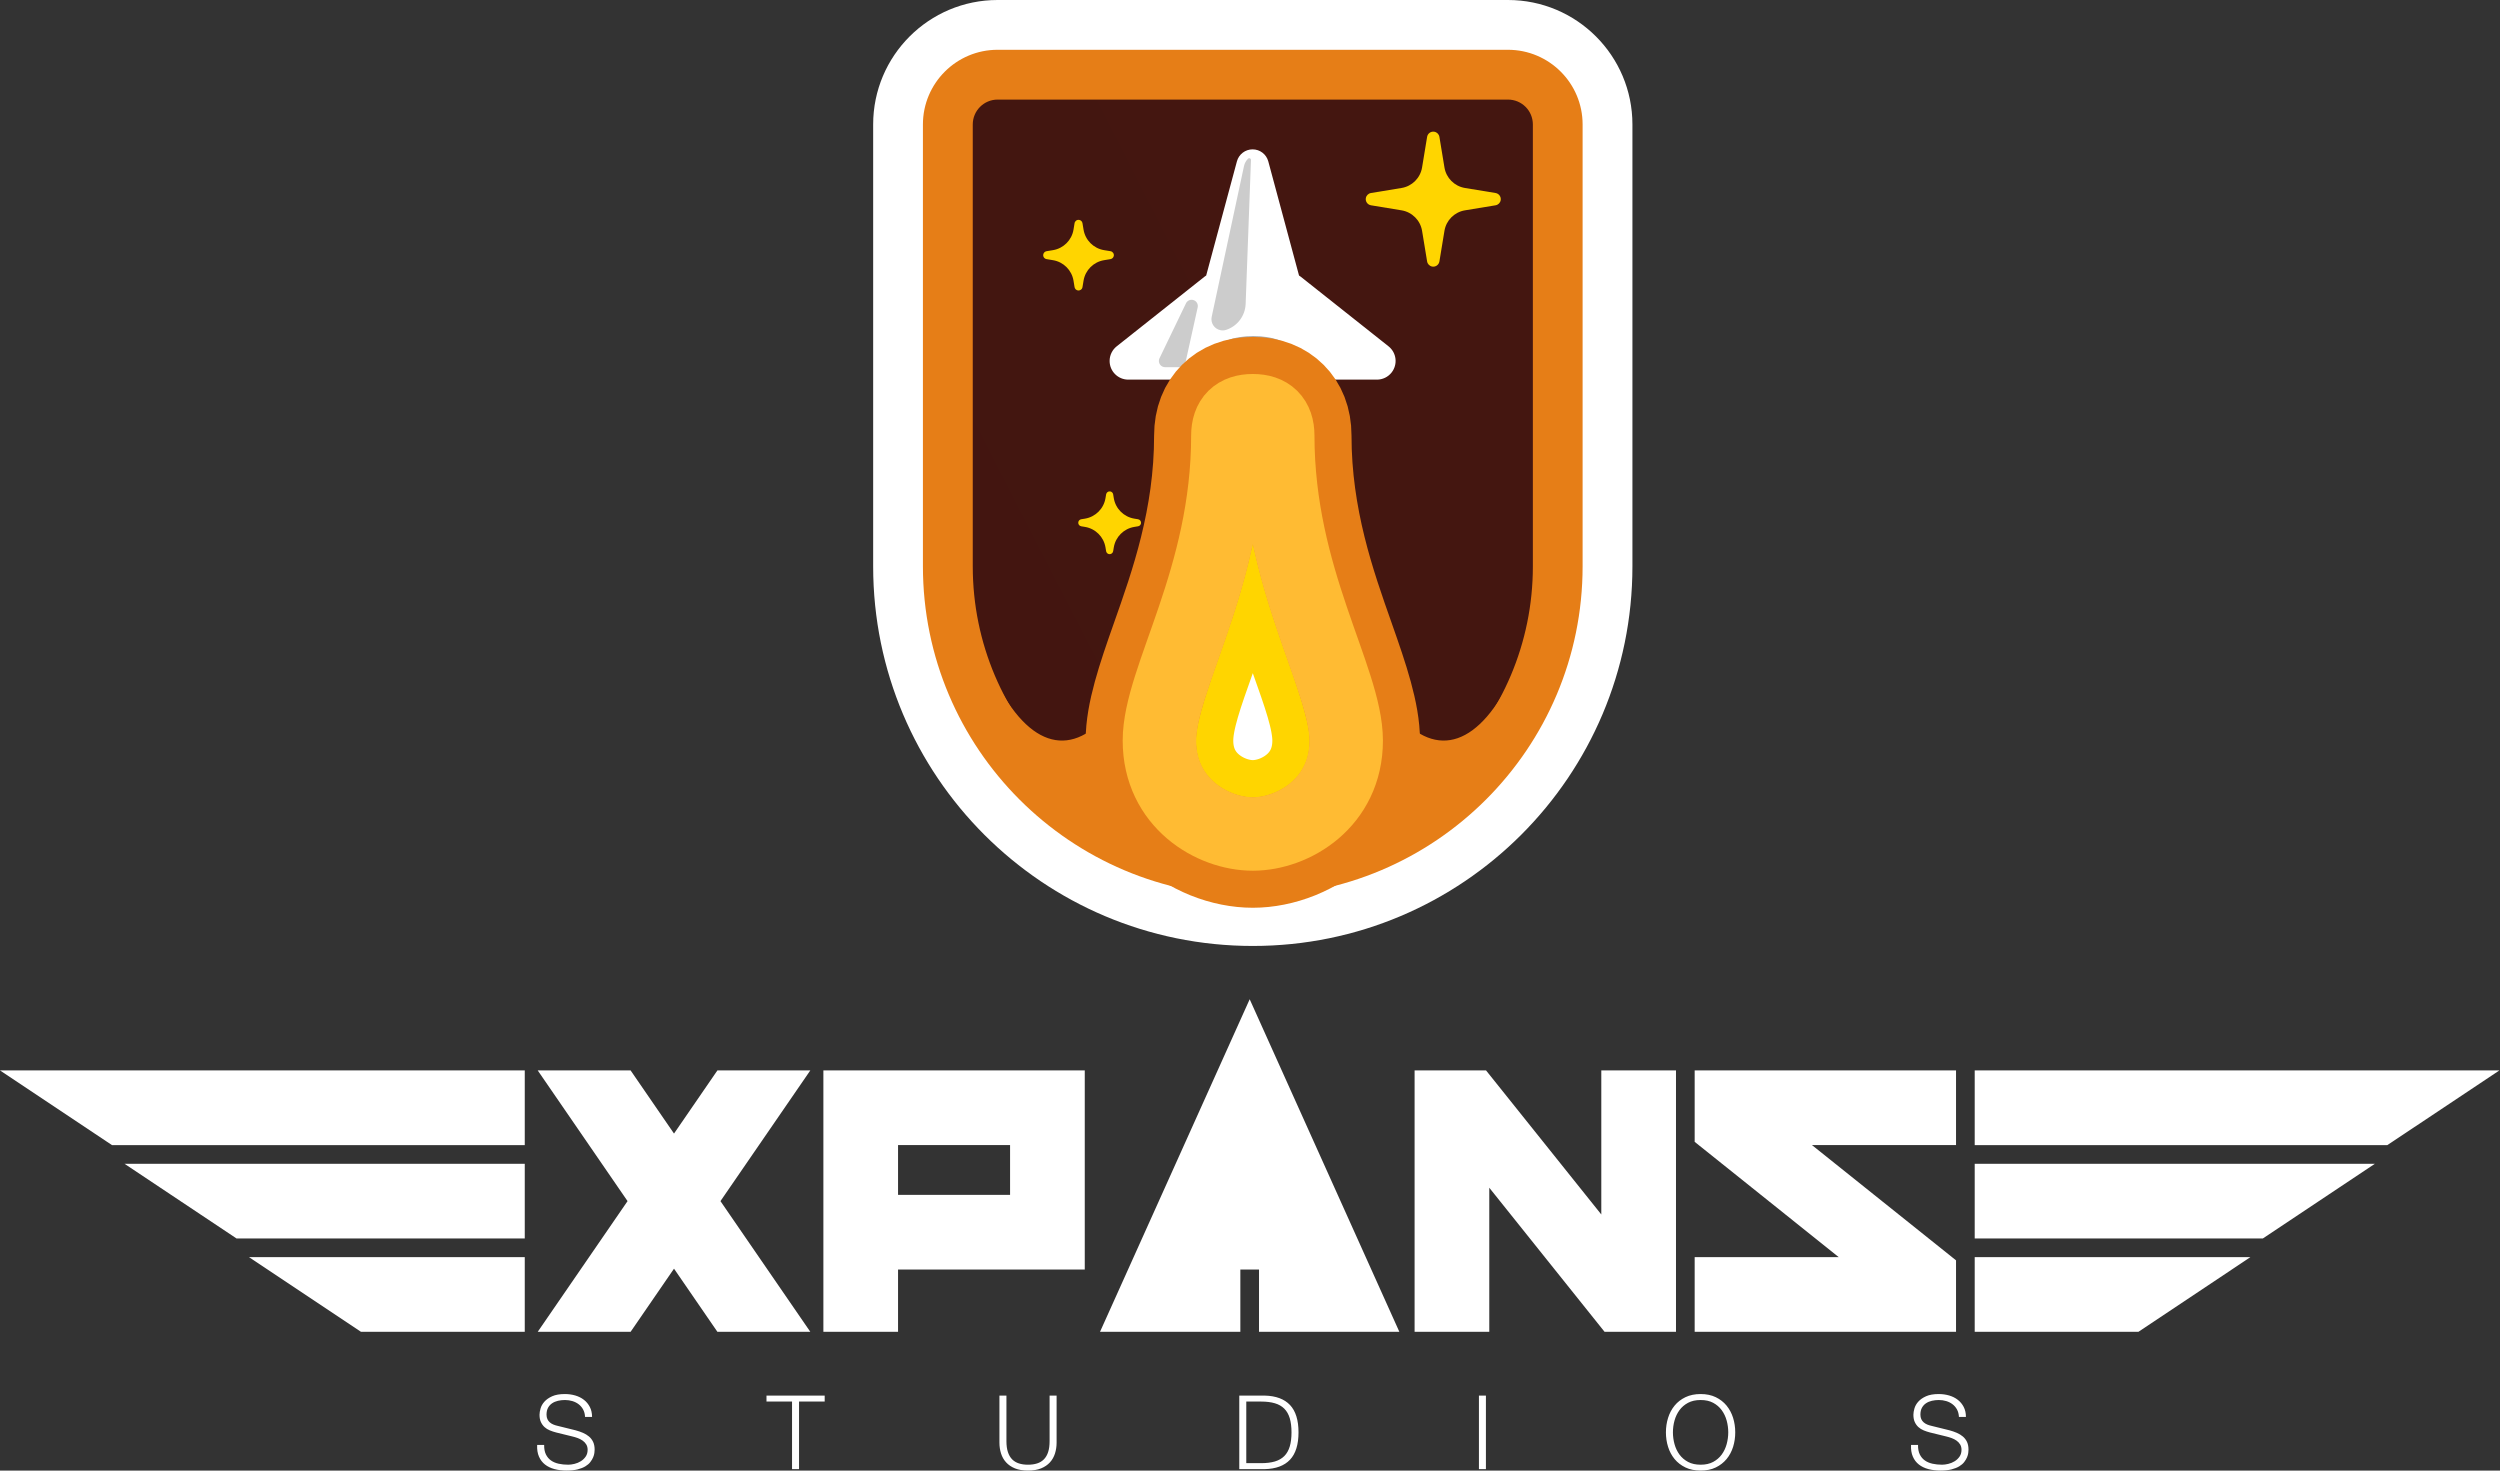 <svg width="136" height="80" viewBox="0 0 136 80" fill="none" xmlns="http://www.w3.org/2000/svg">
<rect x="0" y="0" width="136" height="80" fill="#333333" stroke="none"/>
<g clip-path="url(#clip0_1534_41566)">
<path fill-rule="evenodd" clip-rule="evenodd" d="M29.602 78.604C29.598 78.81 29.63 78.981 29.697 79.12C29.765 79.258 29.857 79.368 29.975 79.45C30.092 79.533 30.232 79.591 30.392 79.627C30.553 79.662 30.725 79.68 30.908 79.68C31.012 79.68 31.126 79.665 31.25 79.635C31.373 79.606 31.488 79.558 31.594 79.492C31.701 79.427 31.789 79.343 31.86 79.24C31.931 79.138 31.967 79.013 31.967 78.868C31.967 78.755 31.942 78.658 31.891 78.576C31.841 78.494 31.775 78.425 31.695 78.369C31.615 78.313 31.526 78.267 31.429 78.231C31.332 78.196 31.236 78.167 31.143 78.145L30.252 77.926C30.136 77.896 30.023 77.859 29.913 77.814C29.803 77.769 29.707 77.71 29.624 77.635C29.542 77.56 29.476 77.469 29.425 77.36C29.375 77.252 29.35 77.119 29.35 76.962C29.35 76.865 29.369 76.751 29.406 76.621C29.443 76.49 29.513 76.366 29.616 76.251C29.719 76.135 29.86 76.037 30.039 75.956C30.218 75.876 30.448 75.836 30.728 75.836C30.926 75.836 31.115 75.862 31.294 75.914C31.474 75.967 31.631 76.045 31.765 76.15C31.899 76.254 32.007 76.384 32.087 76.539C32.167 76.694 32.208 76.874 32.208 77.08H31.827C31.819 76.927 31.785 76.793 31.723 76.679C31.661 76.565 31.581 76.47 31.482 76.394C31.383 76.317 31.269 76.259 31.14 76.22C31.011 76.181 30.876 76.161 30.734 76.161C30.603 76.161 30.477 76.175 30.356 76.203C30.234 76.231 30.128 76.276 30.036 76.338C29.945 76.399 29.871 76.48 29.815 76.581C29.759 76.682 29.731 76.807 29.731 76.957C29.731 77.05 29.747 77.131 29.779 77.201C29.81 77.27 29.854 77.328 29.91 77.377C29.966 77.425 30.031 77.465 30.104 77.495C30.176 77.525 30.254 77.549 30.336 77.567L31.311 77.808C31.453 77.846 31.587 77.892 31.712 77.946C31.837 78 31.947 78.067 32.042 78.147C32.138 78.228 32.212 78.326 32.267 78.442C32.321 78.558 32.348 78.698 32.348 78.862C32.348 78.907 32.343 78.967 32.334 79.041C32.325 79.116 32.302 79.195 32.267 79.279C32.231 79.364 32.181 79.448 32.115 79.534C32.05 79.62 31.96 79.698 31.846 79.767C31.732 79.836 31.591 79.892 31.423 79.935C31.255 79.978 31.053 79.999 30.818 79.999C30.583 79.999 30.364 79.972 30.162 79.918C29.961 79.864 29.789 79.781 29.647 79.669C29.505 79.557 29.395 79.413 29.319 79.237C29.242 79.062 29.21 78.851 29.221 78.604H29.602ZM41.697 75.92H44.863V76.245H43.468V79.921H43.087V76.245H41.697V75.92ZM54.369 75.92H54.75V78.397C54.75 78.629 54.776 78.826 54.829 78.988C54.881 79.151 54.958 79.283 55.058 79.386C55.159 79.489 55.283 79.563 55.428 79.61C55.574 79.657 55.738 79.68 55.921 79.68C56.108 79.68 56.274 79.657 56.42 79.61C56.566 79.563 56.689 79.489 56.79 79.386C56.891 79.283 56.968 79.151 57.02 78.988C57.072 78.826 57.098 78.629 57.098 78.397V75.92H57.479V78.481C57.479 78.686 57.45 78.882 57.392 79.067C57.334 79.251 57.243 79.413 57.118 79.551C56.993 79.689 56.832 79.799 56.636 79.879C56.44 79.959 56.202 79.999 55.921 79.999C55.645 79.999 55.409 79.959 55.212 79.879C55.016 79.799 54.856 79.689 54.731 79.551C54.605 79.413 54.514 79.251 54.456 79.067C54.398 78.882 54.369 78.686 54.369 78.481V75.92ZM67.417 75.92H68.801C69.41 75.935 69.868 76.106 70.177 76.433C70.485 76.76 70.639 77.255 70.639 77.921C70.639 78.585 70.485 79.082 70.177 79.408C69.868 79.735 69.41 79.906 68.801 79.921H67.417V75.92ZM67.798 79.596H68.61C68.898 79.596 69.145 79.565 69.353 79.504C69.56 79.442 69.731 79.344 69.866 79.21C70 79.075 70.099 78.901 70.163 78.688C70.226 78.475 70.258 78.219 70.258 77.921C70.258 77.622 70.226 77.366 70.163 77.153C70.099 76.94 70 76.766 69.866 76.632C69.731 76.497 69.56 76.399 69.353 76.338C69.145 76.276 68.898 76.245 68.61 76.245H67.798V79.596ZM80.454 75.92H80.834V79.921H80.454V75.92ZM91.007 77.921C91.007 78.137 91.036 78.351 91.094 78.562C91.152 78.773 91.242 78.962 91.363 79.128C91.485 79.294 91.641 79.428 91.831 79.529C92.022 79.63 92.249 79.68 92.514 79.68C92.78 79.68 93.007 79.63 93.195 79.529C93.384 79.428 93.539 79.294 93.661 79.128C93.782 78.962 93.872 78.773 93.93 78.562C93.987 78.351 94.017 78.137 94.017 77.921C94.017 77.7 93.987 77.485 93.93 77.276C93.872 77.067 93.782 76.879 93.661 76.713C93.539 76.547 93.384 76.413 93.195 76.312C93.007 76.211 92.78 76.161 92.514 76.161C92.249 76.161 92.022 76.211 91.831 76.312C91.641 76.413 91.485 76.547 91.363 76.713C91.242 76.879 91.152 77.067 91.094 77.276C91.036 77.485 91.007 77.7 91.007 77.921ZM90.626 77.921C90.626 77.644 90.665 77.381 90.744 77.13C90.822 76.88 90.94 76.659 91.097 76.466C91.254 76.274 91.451 76.121 91.688 76.007C91.925 75.893 92.201 75.836 92.514 75.836C92.829 75.836 93.103 75.893 93.338 76.007C93.573 76.121 93.769 76.274 93.927 76.466C94.084 76.659 94.201 76.88 94.28 77.13C94.358 77.381 94.397 77.644 94.397 77.921C94.397 78.197 94.358 78.46 94.28 78.711C94.201 78.961 94.084 79.181 93.927 79.372C93.769 79.562 93.573 79.715 93.338 79.829C93.103 79.943 92.829 79.999 92.514 79.999C92.201 79.999 91.925 79.943 91.688 79.829C91.451 79.715 91.254 79.562 91.097 79.372C90.94 79.181 90.822 78.961 90.744 78.711C90.665 78.46 90.626 78.197 90.626 77.921ZM104.341 78.604C104.337 78.81 104.369 78.981 104.436 79.12C104.503 79.258 104.596 79.368 104.714 79.45C104.831 79.533 104.97 79.591 105.131 79.627C105.291 79.662 105.463 79.68 105.646 79.68C105.751 79.68 105.865 79.665 105.988 79.635C106.111 79.606 106.226 79.558 106.333 79.492C106.439 79.427 106.528 79.343 106.599 79.24C106.67 79.138 106.706 79.013 106.706 78.868C106.706 78.755 106.68 78.658 106.63 78.576C106.579 78.494 106.514 78.425 106.434 78.369C106.354 78.313 106.265 78.267 106.167 78.231C106.07 78.196 105.975 78.167 105.882 78.145L104.99 77.926C104.875 77.896 104.762 77.859 104.652 77.814C104.542 77.769 104.446 77.71 104.363 77.635C104.281 77.56 104.214 77.469 104.164 77.36C104.114 77.252 104.089 77.119 104.089 76.962C104.089 76.865 104.107 76.751 104.145 76.621C104.182 76.49 104.252 76.366 104.354 76.251C104.458 76.135 104.598 76.037 104.778 75.956C104.957 75.876 105.187 75.836 105.467 75.836C105.665 75.836 105.854 75.862 106.033 75.914C106.212 75.967 106.37 76.045 106.504 76.15C106.638 76.254 106.746 76.384 106.826 76.539C106.906 76.694 106.946 76.874 106.946 77.08H106.566C106.558 76.927 106.523 76.793 106.462 76.679C106.4 76.565 106.32 76.47 106.221 76.394C106.122 76.317 106.008 76.259 105.879 76.22C105.75 76.181 105.614 76.161 105.473 76.161C105.342 76.161 105.216 76.175 105.094 76.203C104.973 76.231 104.866 76.276 104.775 76.338C104.683 76.399 104.61 76.48 104.554 76.581C104.498 76.682 104.47 76.807 104.47 76.957C104.47 77.05 104.486 77.131 104.518 77.201C104.549 77.27 104.593 77.328 104.649 77.377C104.705 77.425 104.77 77.465 104.842 77.495C104.915 77.525 104.993 77.549 105.074 77.567L106.05 77.808C106.192 77.846 106.326 77.892 106.45 77.946C106.576 78 106.686 78.067 106.781 78.147C106.876 78.228 106.951 78.326 107.006 78.442C107.059 78.558 107.086 78.698 107.086 78.862C107.086 78.907 107.082 78.967 107.073 79.041C107.063 79.116 107.041 79.195 107.006 79.279C106.97 79.364 106.919 79.448 106.854 79.534C106.789 79.62 106.699 79.698 106.585 79.767C106.471 79.836 106.33 79.892 106.162 79.935C105.994 79.978 105.792 79.999 105.557 79.999C105.322 79.999 105.102 79.972 104.901 79.918C104.699 79.864 104.527 79.781 104.386 79.669C104.243 79.557 104.134 79.413 104.058 79.237C103.981 79.062 103.949 78.851 103.96 78.604H104.341Z" fill="white"/>
<path d="M28.208 68.726V72.112H19.74L14.662 68.726H28.208ZM121.304 68.726L116.226 72.112H107.762V68.726H121.304ZM34.126 58.57L36.666 62.264L39.205 58.57H43.437L38.781 65.341L43.437 72.112H39.205L36.666 68.419L34.126 72.112H29.894L34.55 65.341L29.894 58.57H34.126ZM106.069 58.569V61.955H97.606L106.069 68.726V72.112H92.528V68.726H100.99L92.528 61.955V58.569H106.069ZM58.672 58.57V68.726H48.515V72.111H45.129V58.57H58.672ZM80.678 58.57L87.449 67.033V58.57H90.835V72.111H87.449L80.678 63.648V72.111H77.292V58.57H80.678ZM67.982 55.185L75.599 72.111H68.828V68.726H67.135V72.111H60.364L67.982 55.185ZM28.208 63.648V67.034H12.968L7.889 63.648H28.208ZM128.075 63.648L122.997 67.034L107.762 67.034V63.648H128.075ZM55.286 61.955H48.515V65.341H55.286V61.955ZM28.208 58.57V61.956H6.196L1.117 58.57L28.208 58.57ZM134.846 58.57L129.768 61.956L107.762 61.956V58.57L134.846 58.57Z" fill="url(#paint0_linear_1534_41566)"/>
<path fill-rule="evenodd" clip-rule="evenodd" d="M28.547 68.387V72.451H19.638L13.544 68.387H28.547ZM122.423 68.387L116.33 72.451H107.424V68.387H122.423ZM39.027 58.231H44.081L39.193 65.341L44.081 72.451H39.027L36.666 69.016L34.305 72.451H29.252L34.139 65.341L29.252 58.231H34.305L36.666 61.666L39.027 58.231ZM106.408 58.23V62.293H98.571L106.408 68.563V72.45H92.19V68.387H100.026L92.19 62.117V58.23H106.408ZM59.011 58.231V69.064H48.854V72.449H44.792V58.231H59.011ZM54.948 62.293H48.854V65.002H54.948V62.293ZM80.841 58.231L87.111 66.067V58.231H91.174V72.449H87.287L81.017 64.613V72.449H76.954V58.231H80.841ZM67.983 54.359L76.124 72.449H68.49V69.064H67.475V72.449H59.842L67.983 54.359ZM28.547 63.309V67.373H12.866L6.772 63.309H28.547ZM129.194 63.309L123.1 67.372L107.424 67.373V63.309H129.194ZM28.547 58.231V62.295H6.094L0 58.231L28.547 58.231ZM107.424 58.231L135.966 58.231L129.871 62.294L107.424 62.295V58.231Z" fill="white"/>
<path fill-rule="evenodd" clip-rule="evenodd" d="M54.271 0H82.033C85.772 0 88.804 3.032 88.804 6.771V30.809C88.804 42.214 79.558 51.46 68.152 51.46C56.746 51.46 47.5 42.214 47.5 30.809V6.771C47.5 3.032 50.532 0 54.271 0Z" fill="white"/>
<path fill-rule="evenodd" clip-rule="evenodd" d="M54.27 2.708H82.031C84.275 2.708 86.094 4.527 86.094 6.771V30.808C86.094 40.718 78.06 48.752 68.15 48.752C58.24 48.752 50.207 40.718 50.207 30.808V6.771C50.207 4.527 52.026 2.708 54.27 2.708Z" fill="#E67E17"/>
<path fill-rule="evenodd" clip-rule="evenodd" d="M54.272 5.417H82.034C82.782 5.417 83.388 6.023 83.388 6.771V30.809C83.388 39.223 76.567 46.044 68.153 46.044C59.739 46.044 52.918 39.223 52.918 30.809V6.771C52.918 6.023 53.524 5.417 54.272 5.417Z" fill="url(#paint1_radial_1534_41566)"/>
<path fill-rule="evenodd" clip-rule="evenodd" d="M68.142 8.125C68.541 8.125 68.891 8.393 68.995 8.779L70.667 14.988C70.695 15.004 70.721 15.023 70.747 15.043L75.536 18.84C75.976 19.189 76.049 19.827 75.701 20.267C75.508 20.51 75.215 20.652 74.905 20.652L72.188 20.652C72.686 22.817 71.384 25.005 69.221 25.587C68.869 25.682 68.506 25.73 68.142 25.73C65.849 25.73 63.99 23.871 63.99 21.578C63.99 21.267 64.025 20.956 64.095 20.652L61.379 20.652C60.818 20.652 60.363 20.197 60.363 19.636C60.363 19.326 60.505 19.033 60.748 18.84L65.537 15.043C65.562 15.023 65.589 15.005 65.616 14.989L67.288 8.779C67.392 8.393 67.742 8.125 68.142 8.125Z" fill="white"/>
<path fill-rule="evenodd" clip-rule="evenodd" d="M64.518 16.499C64.587 16.358 64.743 16.282 64.896 16.316C65.079 16.356 65.194 16.537 65.154 16.72L64.493 19.709C64.459 19.864 64.322 19.975 64.163 19.975H63.382C63.331 19.975 63.28 19.963 63.234 19.941C63.066 19.86 62.995 19.657 63.077 19.489L64.518 16.499ZM67.962 8.606C68.014 8.607 68.055 8.651 68.053 8.703L67.763 16.535C67.739 17.178 67.318 17.74 66.707 17.943C66.604 17.978 66.493 17.984 66.386 17.961C66.055 17.89 65.845 17.565 65.916 17.235L67.673 9.036C67.706 8.884 67.782 8.743 67.892 8.633C67.911 8.614 67.936 8.605 67.962 8.606Z" fill="#CCCCCC"/>
<path fill-rule="evenodd" clip-rule="evenodd" d="M68.152 19.637C65.444 19.637 64.457 21.329 64.457 22.006C64.822 19.524 66.065 18.282 68.186 18.282C70.308 18.282 71.547 19.524 71.905 22.006C71.905 21.329 70.861 19.637 68.152 19.637Z" fill="#AAAAAA"/>
<path fill-rule="evenodd" clip-rule="evenodd" d="M68.153 20.314C70.184 20.314 71.425 21.407 71.529 22.683C72.883 39.273 78.648 44.69 82.372 36.564C82.372 44.351 73.925 46.38 68.153 46.382C62.381 46.38 53.934 44.351 53.934 36.564C57.658 44.69 63.423 39.273 64.777 22.683C64.881 21.407 66.122 20.314 68.153 20.314Z" fill="#E67E17"/>
<path fill-rule="evenodd" clip-rule="evenodd" d="M68.153 23.36C68.264 23.36 68.381 23.338 68.447 23.404C68.512 23.47 68.491 23.586 68.491 23.698C68.491 28.526 69.87 32.472 70.976 35.606C71.637 37.479 72.215 39.03 72.215 40.288C72.215 41.495 71.763 42.437 71.096 43.104C70.269 43.931 69.129 44.35 68.153 44.35C67.176 44.35 66.036 43.931 65.209 43.104C64.542 42.437 64.09 41.495 64.09 40.288C64.09 39.03 64.668 37.479 65.329 35.606C66.435 32.472 67.814 28.526 67.814 23.698C67.814 23.586 67.793 23.47 67.858 23.404C67.924 23.338 68.041 23.36 68.153 23.36Z" fill="white" stroke="#FFD500" stroke-width="6"/>
<path fill-rule="evenodd" clip-rule="evenodd" d="M68.153 21.329C68.931 21.329 69.494 21.579 69.883 21.968C70.269 22.354 70.522 22.913 70.522 23.699C70.522 28.256 71.849 31.974 72.892 34.931C73.648 37.074 74.247 38.855 74.247 40.288C74.247 42.119 73.54 43.533 72.532 44.541C71.301 45.772 69.603 46.382 68.153 46.382C66.703 46.382 65.004 45.772 63.773 44.541C62.765 43.533 62.059 42.119 62.059 40.288C62.059 38.855 62.657 37.074 63.413 34.931C64.457 31.974 65.783 28.256 65.783 23.699C65.783 22.913 66.036 22.354 66.422 21.968C66.811 21.579 67.374 21.329 68.153 21.329Z" stroke="#E67E17" stroke-width="6"/>
<path d="M66.798 23.699C66.798 22.796 67.267 22.345 68.153 22.345C69.038 22.345 69.507 22.796 69.507 23.699C69.507 31.486 73.231 36.903 73.231 40.288C73.231 43.674 70.353 45.367 68.153 45.367C65.952 45.367 63.074 43.674 63.074 40.288C63.074 36.903 66.798 31.486 66.798 23.699Z" stroke="#FFBB33" stroke-width="4"/>
<path fill-rule="evenodd" clip-rule="evenodd" d="M76.245 11.442L74.581 11.168C74.396 11.137 74.271 10.963 74.301 10.779C74.325 10.636 74.437 10.523 74.581 10.5L76.245 10.226C76.818 10.131 77.267 9.682 77.361 9.109L77.635 7.445C77.666 7.26 77.84 7.135 78.025 7.166C78.168 7.189 78.28 7.302 78.304 7.445L78.578 9.109C78.672 9.682 79.121 10.131 79.694 10.226L81.359 10.5C81.543 10.53 81.668 10.704 81.638 10.889C81.614 11.032 81.502 11.144 81.359 11.168L79.694 11.442C79.121 11.537 78.672 11.985 78.578 12.558L78.304 14.223C78.273 14.407 78.099 14.532 77.915 14.502C77.771 14.478 77.659 14.366 77.635 14.223L77.361 12.558C77.267 11.985 76.818 11.537 76.245 11.442Z" fill="#FFD500"/>
<path fill-rule="evenodd" clip-rule="evenodd" d="M57.283 14.154L56.933 14.096C56.814 14.077 56.733 13.964 56.753 13.845C56.768 13.753 56.84 13.681 56.933 13.665L57.283 13.608C57.855 13.513 58.304 13.065 58.399 12.492L58.456 12.142C58.476 12.023 58.588 11.942 58.707 11.962C58.8 11.977 58.872 12.05 58.887 12.142L58.945 12.492C59.039 13.065 59.488 13.513 60.061 13.608L60.411 13.665C60.53 13.685 60.611 13.797 60.591 13.916C60.576 14.009 60.503 14.081 60.411 14.096L60.061 14.154C59.488 14.248 59.039 14.697 58.945 15.27L58.887 15.62C58.868 15.739 58.755 15.819 58.636 15.8C58.544 15.785 58.472 15.712 58.456 15.62L58.399 15.27C58.304 14.697 57.855 14.248 57.283 14.154Z" fill="#FFD500"/>
<path fill-rule="evenodd" clip-rule="evenodd" d="M59.023 28.664L58.819 28.63C58.713 28.613 58.641 28.513 58.659 28.407C58.672 28.325 58.737 28.261 58.819 28.247L59.023 28.214C59.596 28.119 60.045 27.67 60.139 27.098L60.173 26.893C60.191 26.787 60.29 26.716 60.396 26.733C60.478 26.747 60.543 26.811 60.556 26.893L60.59 27.098C60.684 27.67 61.133 28.119 61.706 28.214L61.91 28.247C62.016 28.265 62.088 28.365 62.07 28.47C62.057 28.552 61.992 28.617 61.91 28.63L61.706 28.664C61.133 28.758 60.684 29.207 60.59 29.78L60.556 29.985C60.539 30.09 60.439 30.162 60.333 30.145C60.251 30.131 60.187 30.067 60.173 29.985L60.139 29.78C60.045 29.207 59.596 28.758 59.023 28.664Z" fill="#FFD500"/>
</g>
<defs>
<linearGradient id="paint0_linear_1534_41566" x1="13374.1" y1="915.137" x2="208.635" y2="-751.373" gradientUnits="userSpaceOnUse">
<stop stop-color="#666666"/>
<stop offset="1" stop-color="white"/>
</linearGradient>
<radialGradient id="paint1_radial_1534_41566" cx="0" cy="0" r="1" gradientUnits="userSpaceOnUse" gradientTransform="translate(4115.41 -1146.22) rotate(-90) scale(3047 5416.89)">
<stop stop-color="#C43E2F"/>
<stop offset="1" stop-color="#2B0E0A"/>
</radialGradient>
<clipPath id="clip0_1534_41566">
<rect width="136" height="80" fill="white"/>
</clipPath>
</defs>
</svg>
